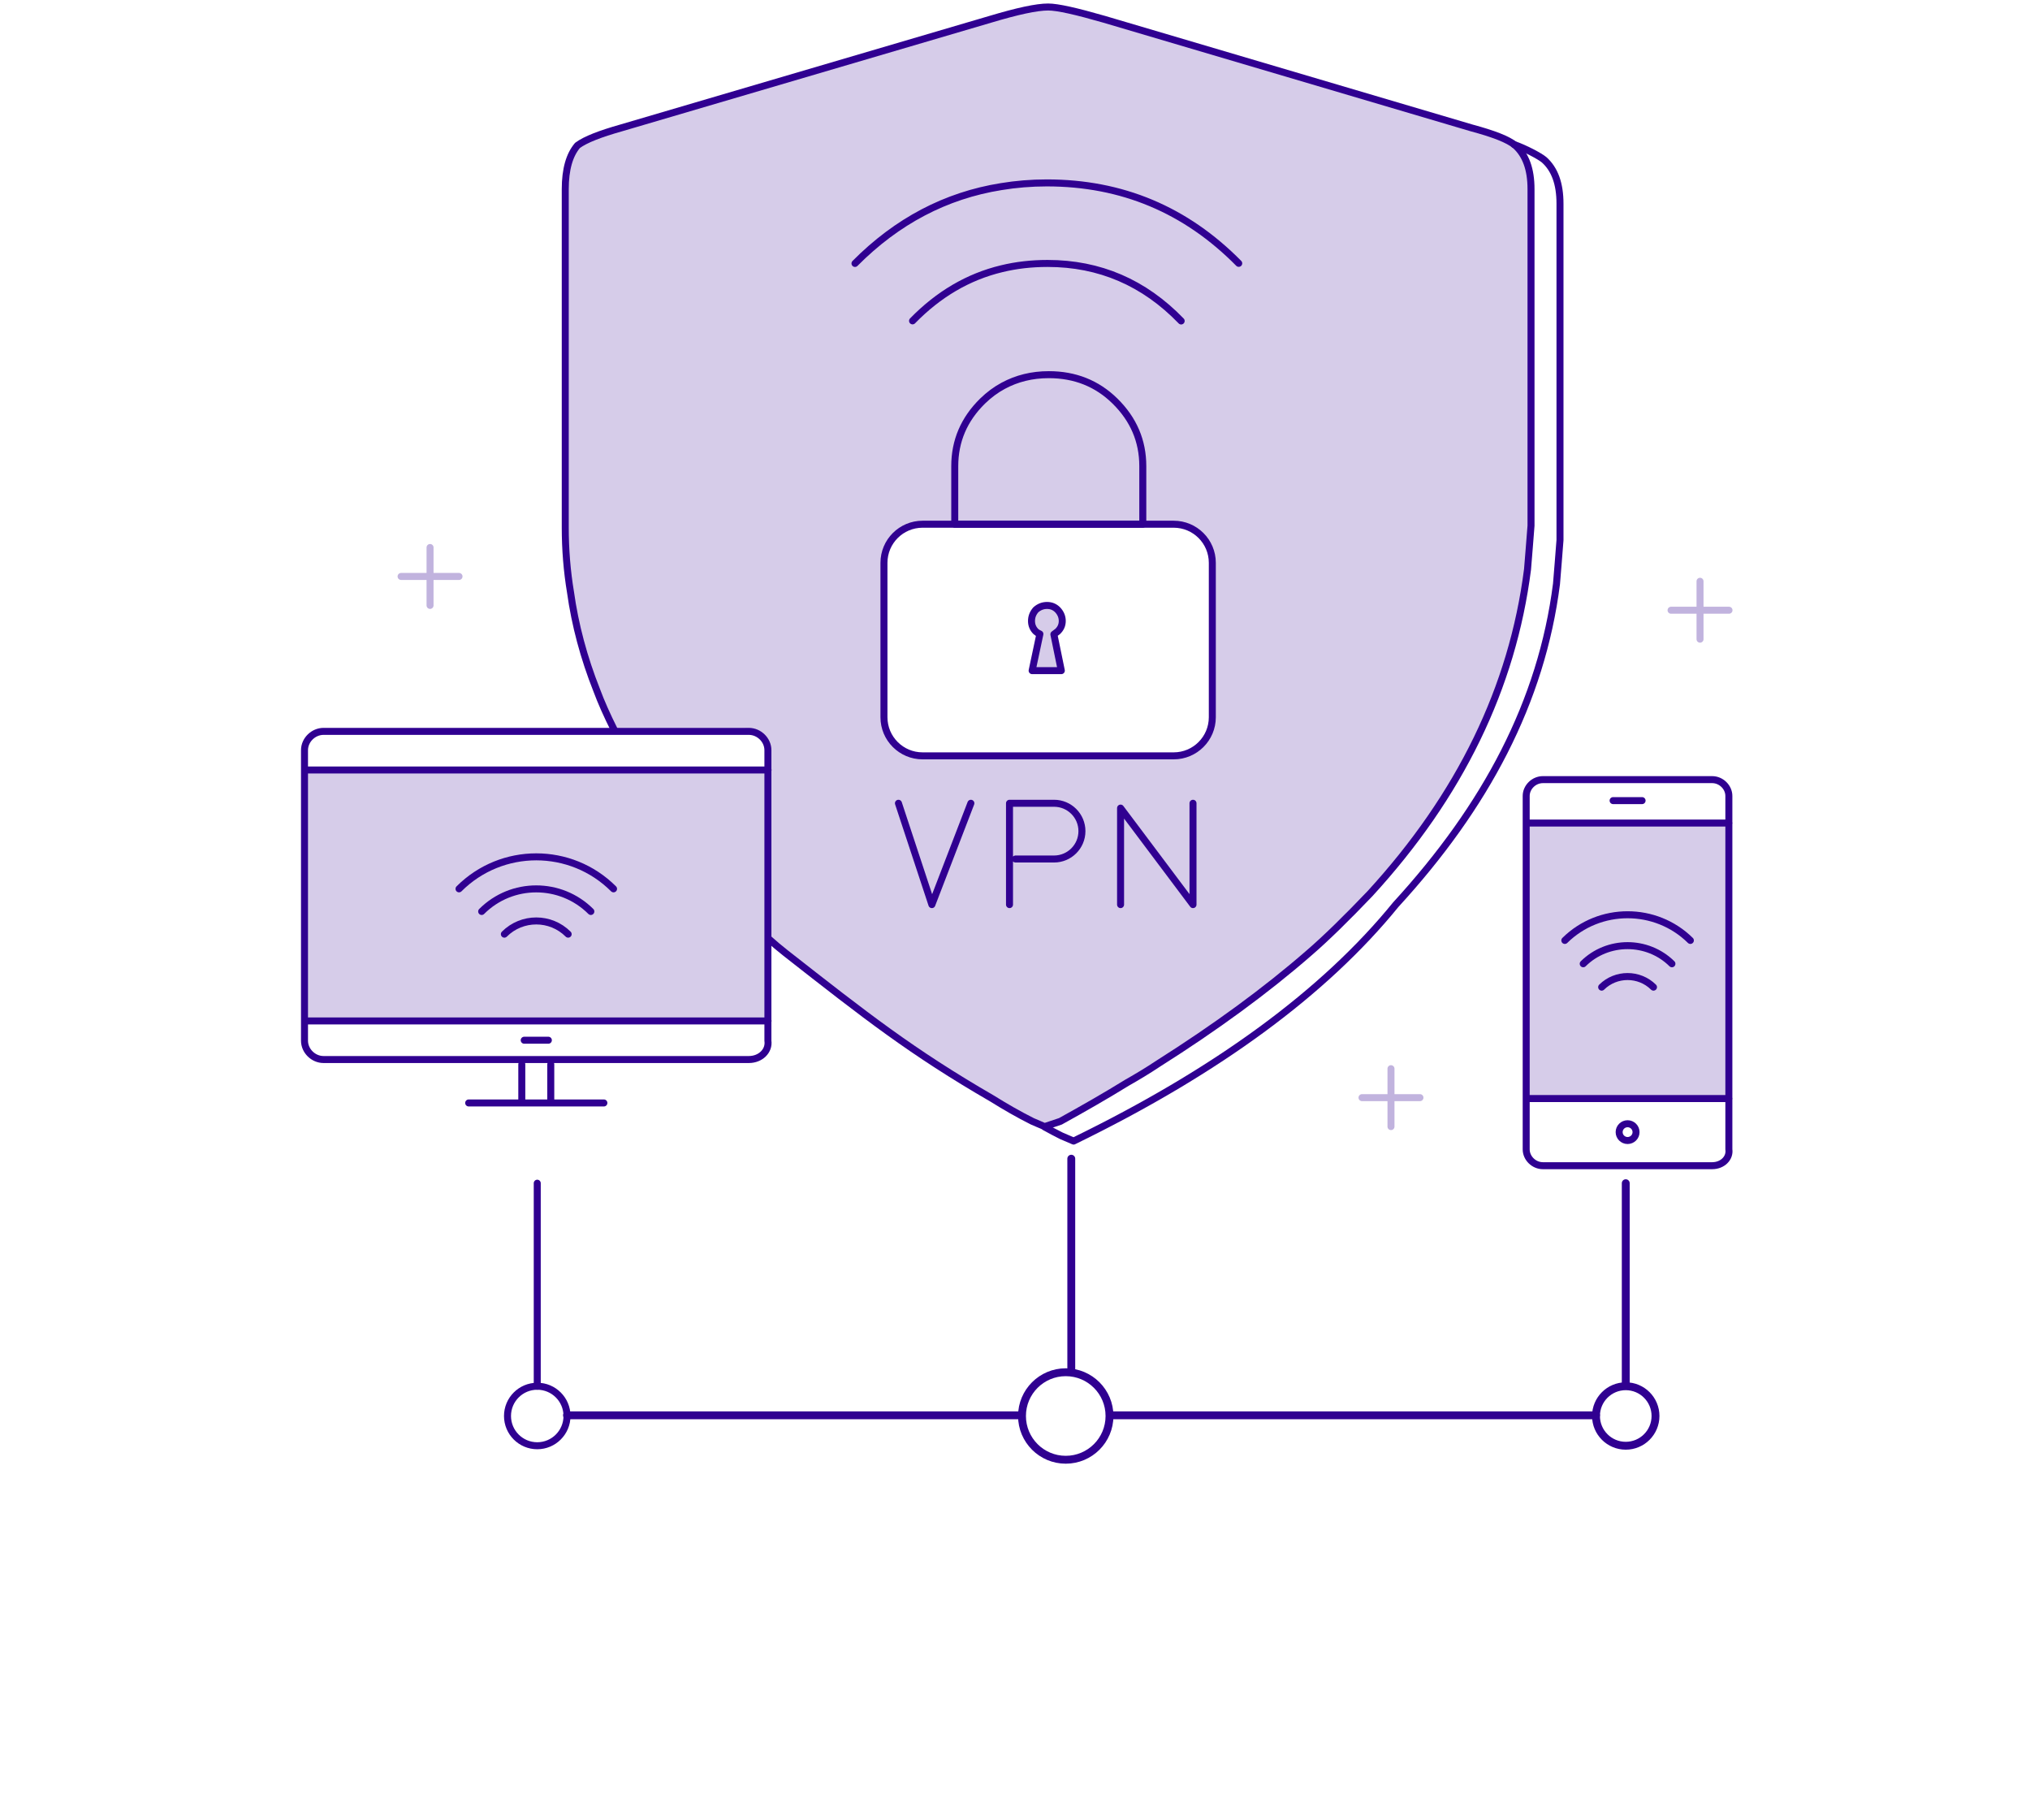 <svg width="580" height="520" viewBox="0 0 580 520" fill="none" xmlns="http://www.w3.org/2000/svg">
<path d="M494 234.98H436.054V313.559H494V234.98Z" fill="#D6CCE9"/>
<path fill-rule="evenodd" clip-rule="evenodd" d="M436.054 235.121H494H436.054ZM489.196 333H440.818C438.253 333 436.054 330.845 436.054 328.329V227.384C436.054 224.87 438.253 222.714 440.818 222.714H489.196C491.761 222.714 493.96 224.87 493.96 227.384V328.329C494.327 330.845 492.128 333 489.196 333ZM465.027 325.808C466.36 325.808 467.441 324.734 467.441 323.411C467.441 322.086 466.36 321.012 465.027 321.012C463.694 321.012 462.613 322.086 462.613 323.411C462.613 324.734 463.694 325.808 465.027 325.808ZM436.658 313.82H494H436.658ZM460.888 228.708H469.166H460.888Z" stroke="#300091" stroke-width="2" stroke-linecap="round" stroke-linejoin="round"/>
<path d="M457.617 281.993C461.709 277.955 468.334 277.955 472.426 281.993" stroke="#300091" stroke-width="2" stroke-linecap="round" stroke-linejoin="round"/>
<path d="M452.349 275.316C459.344 268.411 470.688 268.411 477.694 275.316" stroke="#300091" stroke-width="2" stroke-linecap="round" stroke-linejoin="round"/>
<path d="M447.091 268.649C457 258.868 473.054 258.868 482.963 268.649" stroke="#300091" stroke-width="2" stroke-linecap="round" stroke-linejoin="round"/>
<path fill-rule="evenodd" clip-rule="evenodd" d="M420.438 36.536C426.736 38.237 430.936 39.839 432.935 41.541C435.934 44.244 437.434 48.348 437.434 54.054V150.153C437.263 152.603 437.06 155.02 436.862 157.387C436.711 159.178 436.563 160.941 436.434 162.667C432.135 196.401 417.139 227.233 391.446 255.262C384.747 262.269 378.949 267.975 373.95 272.279C361.652 282.991 347.256 293.501 330.96 303.813C327.961 305.814 324.961 307.616 321.962 309.317C315.964 313.022 309.665 316.625 302.967 320.329L298.467 321.831L294.969 320.329C290.97 318.328 287.171 316.125 283.472 313.823C260.624 300.593 247.626 290.41 224.924 272.622L224.486 272.279C214.26 264.267 203.887 252.42 194.881 240H212C216.418 240 220 236.418 220 232V216C220 211.582 216.418 208 212 208H178C177.113 208 176.26 208.144 175.463 208.411C173.402 204.296 171.721 200.502 170.5 197.202C166.801 187.892 164.301 178.483 163.001 169.172C162.001 163.167 161.502 156.961 161.502 150.654V54.054C161.502 48.348 162.702 44.244 165 41.541C167.3 39.839 171.499 38.237 177.497 36.536L282.971 5.504C290.67 3.201 296.169 2 299.468 2C302.168 2 307.466 3.201 315.464 5.504L420.438 36.536ZM252.559 204.893V160.779C252.559 154.688 257.501 149.75 263.597 149.75H335.339C341.434 149.75 346.376 154.688 346.376 160.779V204.893C346.376 210.985 341.434 215.922 335.339 215.922H263.597C257.501 215.922 252.559 210.985 252.559 204.893Z" fill="#D6CCE9"/>
<path d="M175.508 208.5C173.427 204.351 171.73 200.526 170.5 197.202C166.801 187.892 164.301 178.483 163.001 169.172C162.001 163.167 161.502 156.961 161.502 150.654V54.054C161.502 48.348 162.702 44.244 165 41.541C167.3 39.839 171.499 38.237 177.497 36.536L282.971 5.504C290.67 3.201 296.169 2 299.468 2C302.168 2 307.466 3.201 315.464 5.504L420.438 36.536C426.736 38.237 430.936 39.839 432.935 41.541C435.934 44.244 437.434 48.348 437.434 54.054V150.153C437.134 154.457 436.734 158.662 436.434 162.667C432.135 196.401 417.139 227.233 391.446 255.262C384.747 262.269 378.949 267.975 373.95 272.279C361.652 282.991 347.256 293.501 330.96 303.813C327.961 305.814 324.961 307.616 321.962 309.317C315.964 313.022 309.665 316.625 302.967 320.329L298.467 321.831L294.969 320.329C290.97 318.328 287.171 316.125 283.472 313.823C260.477 300.508 247.46 290.279 224.486 272.279C222.793 270.953 221.096 269.522 219.402 268" stroke="#300091" stroke-width="2" stroke-linecap="round" stroke-linejoin="round"/>
<path d="M432.605 41.29C435.669 42.351 439.931 44.585 441.213 45.677C444.212 48.38 445.712 52.484 445.712 58.19V154.289C445.412 158.593 445.012 162.798 444.712 166.802C440.413 200.536 424.497 230.387 398.803 258.416C378.415 283.495 347.73 306.012 306.745 325.966L303.247 324.465C301.659 323.67 300.101 322.843 298.57 321.991" stroke="#300091" stroke-width="2" stroke-linecap="round" stroke-linejoin="round"/>
<path fill-rule="evenodd" clip-rule="evenodd" d="M252.559 160.779V204.893C252.559 210.985 257.501 215.922 263.597 215.922H335.339C341.434 215.922 346.376 210.985 346.376 204.893V160.779C346.376 154.688 341.434 149.75 335.339 149.75H263.597C257.501 149.75 252.559 154.688 252.559 160.779Z" stroke="#300091" stroke-width="2" stroke-linecap="round" stroke-linejoin="round"/>
<path fill-rule="evenodd" clip-rule="evenodd" d="M87 220H219V292H87V220Z" fill="#D6CCE9"/>
<path fill-rule="evenodd" clip-rule="evenodd" d="M157.363 304.05V315.078V304.05ZM213.956 302.671H92.445C89.513 302.671 87 300.193 87 297.3V214.299C87 211.406 89.513 208.928 92.445 208.928H213.956C216.888 208.928 219.402 211.406 219.402 214.299V297.3C219.82 300.193 217.308 302.671 213.956 302.671ZM87.69 291.643H219.447H87.69ZM149.775 297.157H156.673H149.775ZM133.908 315.078H172.539H133.908ZM149.085 304.05V315.078V304.05Z" stroke="#300091" stroke-width="2" stroke-linecap="round" stroke-linejoin="round"/>
<path d="M87.69 219.956H219.447" stroke="#300091" stroke-width="2" stroke-linecap="round" stroke-linejoin="round"/>
<path d="M144.104 266.856C149.14 261.824 157.294 261.824 162.329 266.856" stroke="#300091" stroke-width="2" stroke-linecap="round" stroke-linejoin="round"/>
<path d="M137.62 260.376C146.229 251.774 160.191 251.774 168.814 260.376" stroke="#300091" stroke-width="2" stroke-linecap="round" stroke-linejoin="round"/>
<path d="M131.149 253.911C143.345 241.724 163.102 241.724 175.298 253.911" stroke="#300091" stroke-width="2" stroke-linecap="round" stroke-linejoin="round"/>
<path d="M260.728 91.661C268.167 84.04 276.63 79.068 286.172 76.77C290.348 75.751 294.719 75.257 299.309 75.257C314.161 75.257 326.884 80.725 337.477 91.69M244.281 75.257C256.29 63.169 270.222 55.843 286.049 53.309C290.254 52.613 294.624 52.25 299.102 52.25C320.537 52.25 338.81 59.91 353.923 75.23M272.788 149.755V133.154C272.788 125.963 275.446 119.768 280.737 114.57C282.574 112.792 284.521 111.338 286.63 110.207C290.523 108.106 294.854 107.028 299.65 107.028C307.133 107.028 313.438 109.533 318.564 114.57C323.853 119.768 326.513 125.963 326.513 133.154V149.755H272.788Z" stroke="#300091" stroke-width="2" stroke-linecap="round" stroke-linejoin="round"/>
<path fill-rule="evenodd" clip-rule="evenodd" d="M295.959 174.194C296.9 173.362 297.965 172.954 299.155 172.954C300.344 172.954 301.339 173.362 302.172 174.194C303.06 175.135 303.503 176.199 303.503 177.387C303.503 178.575 303.06 179.569 302.172 180.403L301.107 181.202L303.237 191.578H294.894L297.113 181.112C296.58 180.882 296.19 180.634 295.959 180.403C295.125 179.569 294.716 178.575 294.716 177.387C294.716 176.199 295.125 175.135 295.959 174.194Z" fill="#D6CCE9" stroke="#300091" stroke-width="2" stroke-linecap="round" stroke-linejoin="round"/>
<path d="M256.698 229.466L266.25 258.416L277.393 229.466" stroke="#300091" stroke-width="2" stroke-linecap="round" stroke-linejoin="round"/>
<path d="M320.163 258.416V230.844L340.858 258.416V229.466" stroke="#300091" stroke-width="2" stroke-linecap="round" stroke-linejoin="round"/>
<path d="M288.43 258.416V229.466H301.158C305.558 229.466 309.125 233.031 309.125 237.427C309.125 241.823 305.558 245.388 301.158 245.388H290.155" stroke="#300091" stroke-width="2" stroke-linecap="round" stroke-linejoin="round"/>
<path fill-rule="evenodd" clip-rule="evenodd" d="M397.424 305.288V321.831V305.288ZM389.146 313.559H405.702H389.146Z" stroke="#C1B3DE" stroke-width="2" stroke-linecap="round" stroke-linejoin="round"/>
<path fill-rule="evenodd" clip-rule="evenodd" d="M485.722 166.051V182.594V166.051ZM477.444 174.323H494H477.444Z" stroke="#C1B3DE" stroke-width="2" stroke-linecap="round" stroke-linejoin="round"/>
<path fill-rule="evenodd" clip-rule="evenodd" d="M122.871 156.401V172.944V156.401ZM114.593 164.672H131.149H114.593Z" stroke="#C1B3DE" stroke-width="2" stroke-linecap="round" stroke-linejoin="round"/>
<path fill-rule="evenodd" clip-rule="evenodd" d="M162 404.308H291.712H162ZM306.08 391.098V331V391.098ZM317.507 404.308H456H317.507Z" stroke="#300091" stroke-width="2.25" stroke-linecap="round" stroke-linejoin="round"/>
<path d="M304.5 417C311.404 417 317 411.404 317 404.5C317 397.596 311.404 392 304.5 392C297.596 392 292 397.596 292 404.5C292 411.404 297.596 417 304.5 417Z" stroke="#300091" stroke-width="2.25" stroke-linecap="round" stroke-linejoin="round"/>
<path d="M153.5 413C158.194 413 162 409.194 162 404.5C162 399.806 158.194 396 153.5 396C148.806 396 145 399.806 145 404.5C145 409.194 148.806 413 153.5 413Z" stroke="#300091" stroke-width="2" stroke-linecap="round" stroke-linejoin="round"/>
<path d="M464.5 413C469.194 413 473 409.194 473 404.5C473 399.806 469.194 396 464.5 396C459.806 396 456 399.806 456 404.5C456 409.194 459.806 413 464.5 413Z" stroke="#300091" stroke-width="2.25" stroke-linecap="round" stroke-linejoin="round"/>
<path d="M153.5 396V338" stroke="#300091" stroke-width="2" stroke-linecap="round" stroke-linejoin="round"/>
<path d="M464.5 395V338" stroke="#300091" stroke-width="2.25" stroke-linecap="round" stroke-linejoin="round"/>
</svg>
